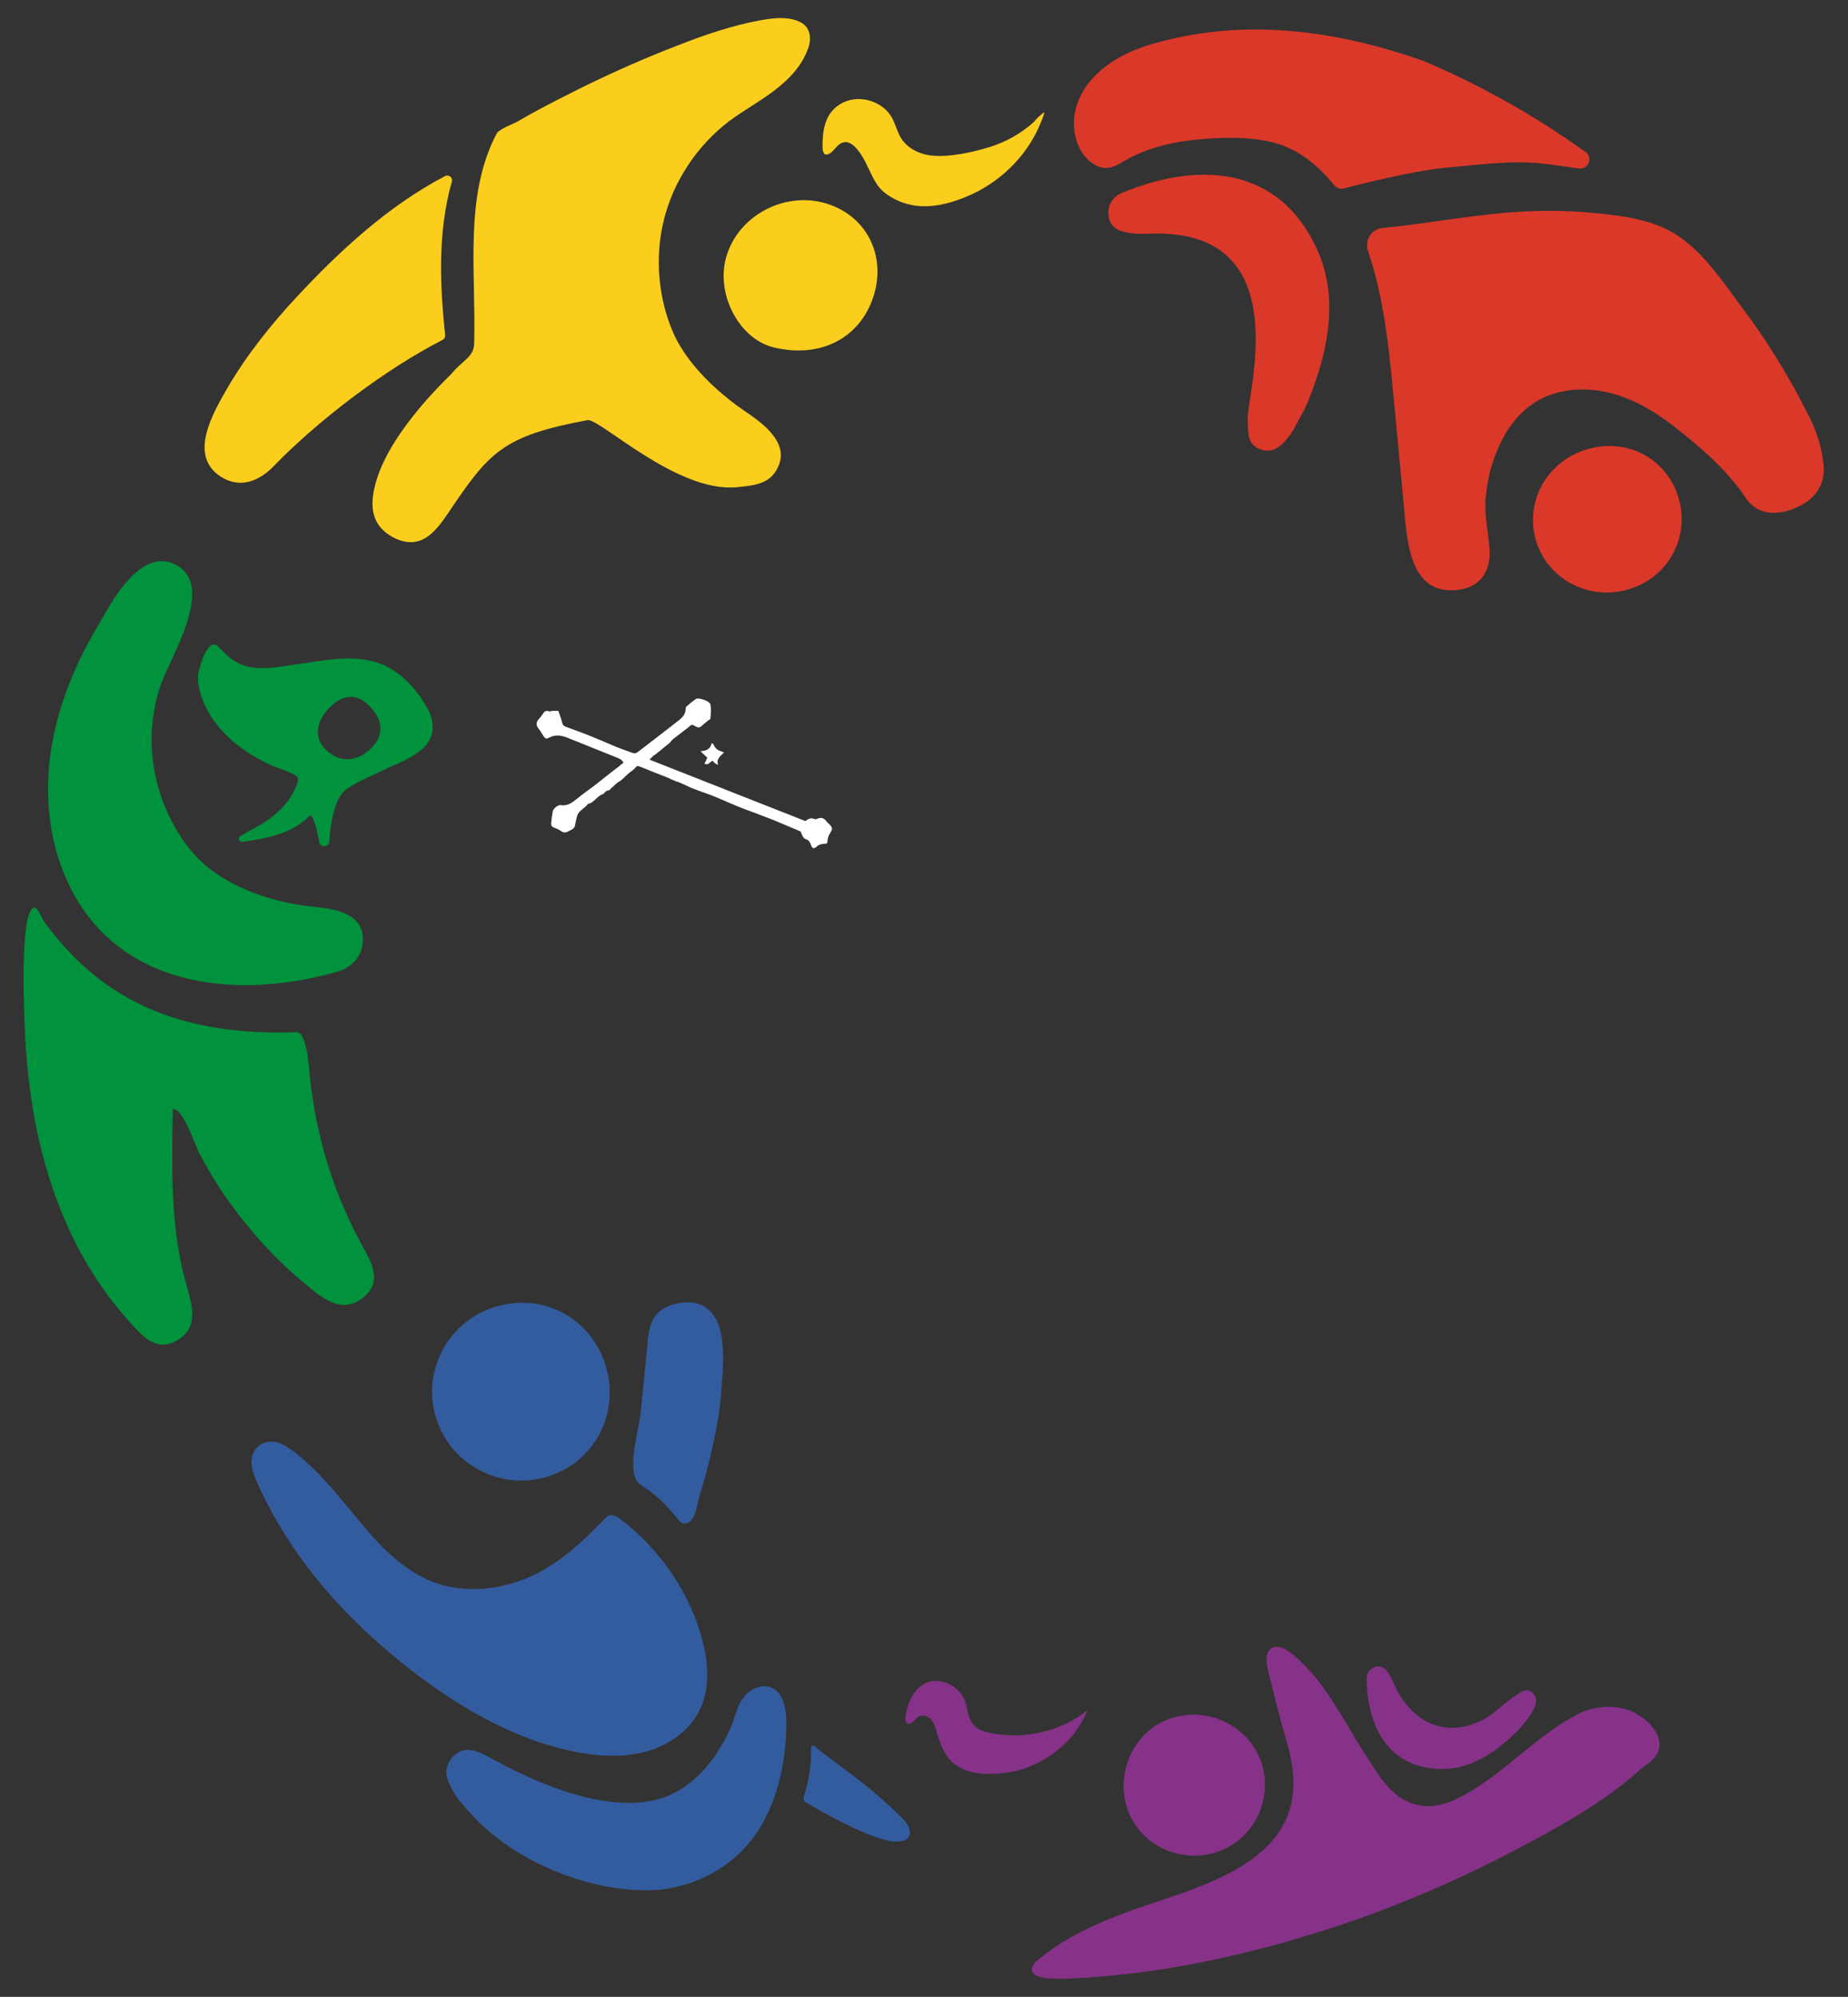 <svg xmlns="http://www.w3.org/2000/svg" xmlns:xlink="http://www.w3.org/1999/xlink" id="Capa_1" x="0px" y="0px" viewBox="0 0 463 500" style="enable-background:new 0 0 463 500;" xml:space="preserve"><rect x="0" y="0" width="463" height="500" fill="#333333" stroke="none"/> <style type="text/css"> .st0{fill:#FFFFFF;} .st1{fill:#DA3829;} .st2{fill:#335C9E;} .st3{fill:#853288;} .st4{fill:#00923C;} .st5{fill:#FBCE1E;} </style> <path class="st0" d="M162.7,190.2c13.2,5.2,26.2,10.3,39.1,15.4c0.7-0.6,1.4-0.9,2.3-0.5c0.2,0.1,0.5,0,0.7-0.1 c0.9-0.4,1.6-0.2,2.2,0.6c0.1,0.2,0.3,0.3,0.5,0.5c1.2,1.2,1.2,1.4,0.3,2.8c-0.2,0.3-0.3,0.7-0.4,1.1c-0.1,0.3-0.1,0.6-0.1,0.9 c0,0.1-0.1,0.1-0.2,0.3c-0.2,0-0.4,0.1-0.6,0.1c-0.7,0-1.4,0.2-1.9,0.7c-0.7,0.6-1.1,0.5-1.4-0.4c-0.3-0.7-0.5-1.3-1.4-1.5 c-0.3-0.1-0.5-0.4-0.7-0.7c-0.2-0.4-0.4-0.8-0.5-1.2c-2.3-1-4.6-1.9-6.9-2.9c-2.5-1-5-1.9-7.4-2.8c-2.3-0.9-4.6-1.9-6.9-2.9 c-1.9-0.8-3.9-1.4-5.9-2.2c-1-0.4-1.9-0.9-2.9-1.3c-0.4-0.2-0.7-0.3-1.1-0.4c-0.4-0.2-0.8-0.3-1.2-0.5c-0.3-0.1-0.5-0.3-0.8-0.4 c-1.5-0.6-3.1-1.2-4.6-1.8c-0.8-0.3-1.6-0.7-2.5-1c-0.4-0.2-0.8-0.3-1.1,0.1c-0.6,0.8-1.5,1.2-2.2,1.9c-0.5,0.5-1,1-1.5,1.4 c-0.5,0.3-1,0.6-1.4,1c-0.3,0.3-0.6,0.6-1,0.9c-0.2,0.2-0.5,0.6-0.7,0.6c-0.8,0-1.1,0.9-1.6,1c-1.4,0.5-2,2.1-3.6,2.4 c-0.7,1.1-2.3,1.6-2.7,3c-0.2,0.7-0.4,1.5-0.5,2.2c-0.1,1.1-1.1,1.3-1.8,1.7c-0.6,0.4-1.2,0.3-1.9-0.2c-0.4-0.3-0.9-0.5-1.4-0.7 c-0.7-0.2-1-0.6-0.9-1.3c0.1-1,0.2-1.9,0.4-2.9c0.2-0.7,1.3-1.6,2-1.5c1.8,0.3,2.9-0.7,4.2-1.7c1.3-1.1,2.8-2.1,4.1-3.1 c1.4-1.1,2.8-2.2,4.2-3.3c0.7-0.6,1.5-1.1,2.2-1.7c0.3-0.3,0.7-0.6,1-0.8c-0.3-0.7-0.9-1-1.4-1.2c-4.2-1.7-8.5-3.4-12.7-5.1 c-1.5-0.6-3-0.8-4.5,0c-0.8,0.4-1,0.3-1.5-0.5c-0.4-0.7-0.9-1.4-1.4-2.1c-0.4-0.6-0.3-1.3,0.1-1.8c0.4-0.5,0.8-0.9,1.1-1.4 c0.4-0.6,0.7-1.1,1.6-0.8c0.2,0.1,0.5,0,0.8-0.1c0.5,0,1,0,1.6,0c0.3,1,0.7,1.9,0.9,2.8c0.1,0.6,0.4,1,1,1.2 c2.2,0.8,4.4,1.6,6.6,2.5c1.7,0.7,3.4,1.4,5,2.1c1.6,0.7,3.3,1.3,5,1.9c0.5,0.2,0.9,0.2,1.4-0.2c1.4-1.1,2.9-2.2,4.3-3.3 c2.1-1.6,4.1-3.2,6.2-4.8c0.8-0.7,1.4-1.4,1.5-2.6c0-0.3,0-0.6,0.2-0.7c0.8-0.7,1.5-1.3,2.4-1.9c0.7-0.4,3.5,0.6,3.6,1.4 c0.2,1.1,0.1,2.3,0,3.5c0,0.2-0.4,0.4-0.7,0.6c-0.4,0.4-0.9,0.7-1.3,1.1c-0.6,0.6-1,0.7-1.7,0.3c-1-0.6-1-0.5-1.8,0.2 c-1.3,1-2.6,2-3.9,3c-0.3,0.2-0.5,0.6-0.8,0.9c-1.2,1-2.5,2-3.7,3C163.6,189.2,163.3,189.7,162.7,190.2z"></path> <path class="st0" d="M176.5,191.2c0.3-0.5,0.5-1,0.7-1.5c-0.5-0.5-1-0.9-1.7-1.6c1.6-0.1,2.5-0.6,2.8-2c0.1,0,0.2,0.1,0.3,0.1 c0.3,0.5,0.6,1.1,1,1.4c0.5,0.4,1.1,0.5,1.8,0.8c-0.8,0.9-2,1.5-1.5,3.1c-0.1,0-0.2,0-0.3-0.1c-0.2-0.1-0.4-0.3-0.6-0.4 c-0.1-0.1-0.3-0.3-0.4-0.5C177.8,190.7,177.5,191.8,176.5,191.2z"></path> <path class="st1" d="M323.9,107.9c-2.6,3.8-4.8,5.8-8.1,4.6c-3.5-1.2-3-4.3-3.2-7.3c-0.5-5.8,13.1-47.9-24.2-46.7 c-1.9,0.1-3.8,0.1-5.6-0.2c-2.3-0.4-4.5-1.2-5-3.9c-0.6-2.9,1.1-5.2,3.3-6.1c17.8-7.4,37.8-7.4,48,12.3c6.7,12.9,3.9,26.7-1.3,39.7 C326.5,103.4,324.7,106.3,323.9,107.9z"></path> <path class="st1" d="M452.8,103.4c-4.7-9.3-10.2-18.3-16.5-26.6c-4.5-6.1-9.4-13.4-15.8-17.7c-5.2-3.5-11.5-4.7-17.6-5.4 c-6.6-0.8-13.1-1.1-19.8-0.8c-12.4,0.5-24.5,3-36.8,4.2c-2.7,0.3-4.4,3-3.6,5.6c4.4,12.9,5.5,26.9,6.8,40.4 c0.7,7.8,1.5,15.6,2.2,23.3c0.8,8.4,1.2,22,12.6,21.4c6.1-0.3,9.3-4.3,8.9-10.3c-0.3-4.3-1.3-8.2-1-12.5c0.3-4.2,1.3-8.4,2.9-12.2 c1.8-4.4,4.6-8.6,8.5-11.4c5.3-3.8,12.2-4.6,18.5-3.3c6.3,1.3,12.1,4.6,17.2,8.6c6.6,5.1,13.5,11.1,18.1,18c3,4.5,8.2,4.5,13.1,2.2 c5.1-2.4,7.2-6.6,6.2-11.8C456.2,111,454.7,107,452.8,103.4z"></path> <path class="st1" d="M361.2,42.1c20.9-2.1,21.2-1.8,34.4,0.1c2.3,0.3,3.6-2.7,1.7-4.1C384.6,29,371.1,21.4,357,15.4 c-0.1,0-0.1-0.1-0.2-0.1c-21.1-7.4-43.1-10.7-65.1-5.1c-4.5,1.1-8.9,2.6-12.8,5.1s-7.3,6-8.9,10.4c-1.6,4.3-1.2,9.5,1.6,13.2 c1.5,1.9,3.8,3.5,6.2,3.1c1.4-0.2,2.7-1,3.9-1.7c6.8-4,14.9-5.3,22.8-5.7c4.9-0.2,9.9-0.1,14.6,1.1c6.4,1.7,11.1,5.7,15.2,10.7 c0.6,0.7,1.5,1,2.4,0.8C341,46,354.4,42.8,361.2,42.1z"></path> <path class="st2" d="M151.5,341.2c-4-11.7-16.1-17.7-27.9-13.8c-11.9,3.9-18.2,16.7-14.1,28.4c4.1,11.7,17,17.8,28.7,13.6 C149.7,365.3,155.5,352.9,151.5,341.2z"></path> <path class="st2" d="M170.3,380.9c0.2,0.2,0.4,0.4,0.7,0.5c0.8,0.3,1.7-0.1,2.2-0.7c1.2-1.5,1.5-4.1,2-5.9c1.3-4.3,2.5-8.6,3.4-13 c1.1-4.8,1.9-9.6,2.2-14.4c0.3-4.5,0.8-10-0.4-14.5c-0.7-2.6-2.3-5.1-4.8-6.2c-1.7-0.7-3.7-0.7-5.6-0.4c-2,0.4-4.1,1.2-5.4,2.7 c-1.8,2-2.2,4.9-2.4,7.7c-0.5,5.4-1.1,10.9-1.6,16.3c-0.5,4.9-2.3,10-1.9,14.9c0.1,1.1,0.3,2.2,1,3.1c0.5,0.7,1.3,1.2,2,1.6 c3.2,2.1,5.8,4.9,8.2,7.9C170,380.6,170.1,380.7,170.3,380.9z"></path> <path class="st2" d="M151.9,379.9c-0.2,0.2-0.4,0.4-0.6,0.6c-5.9,6.1-11.9,11.7-19.9,14.9c-7.4,2.9-15.8,3.5-23.2,0.6 c-6.7-2.7-12.1-7.9-16.8-13.5c-5.6-6.6-10.8-13.6-17.6-18.9c-1.3-1-2.7-1.9-4.2-2.4c-3.6-1-6.7,1.4-6.6,5.1c0.1,1.7,0.7,3.3,1.4,4.9 c6.3,14.1,15.8,26.6,27,37.1c14.8,13.8,34.2,27.3,54.6,30.7c5.5,0.9,11.2,1,16.5-0.6s10.2-5.1,12.7-10c2.2-4.4,2.4-9.6,1.5-14.4 c-2.5-13.2-10.4-25.3-21.1-33.5c-0.9-0.7-2.1-1.4-3.2-1C152.3,379.6,152.1,379.7,151.9,379.9z"></path> <path class="st2" d="M226.3,455.5c-3.2-3.2-6.5-6.1-10-8.9c-4-3.2-8.3-6.1-12.3-9.4c-0.3-0.3-0.8,0-0.8,0.4 c0.1,4.1-0.5,8.2-1.8,12.2c-0.2,0.6,0,1.2,0.5,1.5c3.2,1.9,14.9,8.7,21.2,9.7c1.5,0.2,3.9,0.3,4.6-1.1 C228.5,458.4,227.2,456.4,226.3,455.5z"></path> <path class="st3" d="M302.9,429.8c9.6,2.1,15.6,11.2,13.6,20.8c-2,9.6-11.2,15.6-20.8,13.7c-9.9-2-15.9-11.2-13.7-21.1 C284.2,433.5,293.2,427.8,302.9,429.8z"></path> <path class="st4" d="M74.9,258.6c0.5,0.3,0.7,0.8,1,1.3c1.2,2.7,1.4,6.2,1.7,9.4c1.6,15.4,6,29.8,13.6,43.4 c2.3,4.2,4.5,8.7-0.6,12.5c-5.2,3.8-9.9-0.2-14-3.6c-7.3-6-13.8-13.1-19.3-20.8c-2.8-3.9-5.3-8.1-7.5-12.3c-0.9-1.7-4-11.2-6.5-10.8 c-0.3,14.4-0.6,29.1,3.1,43c1.4,5.1,3.9,11.3-1.8,14.8c-5.4,3.3-9-1-12.3-4.7c-3.9-4.3-7.3-9-10.3-14c-5.9-9.9-9.9-20.9-12.4-32.1 c-2.2-9.9-3.2-20-3.5-30.1c-0.1-2.8-1.1-27.9,2.7-27.3c0.7,0.1,2,3.2,2.5,3.8c15.3,20.9,35.8,28,61.6,27.4 C73.5,258.5,74.3,258.3,74.9,258.6z"></path> <path class="st4" d="M30.8,146.8c3.5-4.4,8-7.9,13-5.5c10.7,5.2-1.4,23.6-3.7,30.7c-2.7,8.1-2.8,17.1-0.4,25.3 c2.2,7.6,6.8,15.8,13.3,20.6c6.5,4.8,14.7,7.6,22.7,8.8c2.8,0.4,5.6,0.5,8.3,1.2c3.4,0.9,6.6,2.6,6.9,6.7c0.3,4.4-2.5,7.5-6,8.6 c-24.5,7.1-53.8,4.7-66.9-20.2c-5.5-10.5-7-22.9-5.3-34.6c1.7-11.7,6.4-22.9,12.6-33C26.6,153,28.5,149.7,30.8,146.8z"></path> <path class="st2" d="M114.8,450.5c-2.9-4.2-4.1-7.3-1.6-10.3c2.6-3.1,5.9-2.1,8.8-0.5c5.5,3,30.7,17.3,46.6,9.4 c4.2-2.1,7.8-5.5,10.5-9.4c1.5-2.2,2.8-4.5,3.9-6.9c1.1-2.6,1.6-5.6,3.4-7.9c1.6-2.1,4.5-3.3,6.9-2.3c3,1.3,3.7,5.3,3.7,8.6 c0,9.1-1.8,18.5-6.5,26.3c-5.6,9.2-14.7,14.4-25.2,15.7c-14.9,1.1-32.6-5.3-44.1-15.8C118.4,454.9,116.1,452,114.8,450.5z"></path> <path class="st3" d="M359,452.2c-1,0.1-2,0.1-3-0.1c-6.8-1-10.3-7.1-13.7-12.4c-5.8-8.9-10.5-19.3-19-25.9c-1.4-1-3.2-2-4.7-1.1 c-1.6,1-1.4,3.3-1,5.1c1.4,5.9,2.9,11.8,4.6,17.7c1.2,4.1,2.1,8.2,1.8,12.6c-1.3,20.2-27.1,25.2-42,30.8c-7.8,2.9-15.6,6.5-22,11.9 c-0.9,0.7-1.8,1.8-1.4,2.8c0.3,0.9,1.4,1.3,2.3,1.5c2.5,0.5,5.1,0.4,7.7,0.3c21-1,41.7-5.3,61.7-11.6c21.6-6.7,42.2-16.1,61.8-27.4 c4.5-2.6,8.9-5.4,13-8.5c1.9-1.4,3.7-2.9,5.5-4.5c1.5-1.4,3.6-2.4,4.6-4.3c0.3-0.5,0.4-1,0.5-1.5c0.6-4.4-4.3-8.3-8-9.5 c-4-1.3-8.7-0.8-12.4,1.1c-10.2,5.3-18,14.4-28,20C364.7,450.7,361.9,451.9,359,452.2z"></path> <path class="st3" d="M302.9,429.8c-9.7-2.1-18.7,3.7-20.9,13.3c-2.2,9.9,3.8,19.2,13.7,21.1c9.6,1.9,18.8-4.1,20.8-13.7 C318.6,441.1,312.5,431.9,302.9,429.8z"></path> <path class="st3" d="M383.5,429.3c1.4-2.3,1.9-3.9,0.6-5.3c-1.4-1.5-2.8-0.5-4.7,0.8c-3.6,2.4-5,4.4-8,5.9c-9.3,4.6-17.6,0.7-22-8.7 c-0.5-1-0.8-2-1.4-2.9c-0.7-1.1-1.7-2.1-3.2-1.8c-1.6,0.4-2.5,1.7-2.4,3.2c0.2,11.1,4.8,21.6,17.5,22.4c8.3,0.6,14.9-4.1,20.6-9.8 C381.8,431.7,382.9,430.1,383.5,429.3z"></path> <path class="st5" d="M113.2,45.5c0.3-1-0.7-1.9-1.7-1.4c-14.3,7.5-26.3,18.6-37.3,30.4c-6.4,6.9-12.4,14.4-17.2,22.6 c-3.6,6.3-10,17-1.6,22.3c4.7,3,9.5,1.1,13.1-2.6c11.1-11.5,28.1-24.4,42.4-31.7c0.5-0.3,0.7-0.8,0.6-1.4 C110.4,72.8,109.4,58.9,113.2,45.5z"></path> <path class="st5" d="M202.9,9.4c0-1.1-0.4-2.2-1.2-3c-0.8-0.8-1.8-1.2-2.9-1.5c-2.7-0.7-5.6-0.3-8.4,0.2c-7,1.3-13.8,3.6-20.4,6.2 c-8.1,3.1-16,6.6-23.8,10.4c-3.8,1.9-7.6,3.8-11.3,5.8c-1.7,0.9-3.3,1.8-5,2.8c-1.2,0.7-4.9,2-5.5,3.2c-8.2,15.7-5.1,34.4-5.6,52.4 c-0.1,3.6-2.5,3.9-5.8,7.8c-0.5,0.6-14.7,13.7-18.6,26.3c-1.7,5.5-2.1,11.3,4.2,14.6c6.7,3.4,10.4-1.3,13.6-6 c10.3-15.3,13.5-19.4,35-23.4c2.9-0.6,22.3,18.2,37.3,16.8c4-0.4,8.4-0.6,10.4-5c1.9-4-0.2-7.2-2.9-9.9c-2.2-2.1-4.8-3.7-7.3-5.5 c-6.5-4.8-13.2-11.4-16.3-18.9c-3.5-8.5-4.3-18.2-2.2-27.1c2.3-9.9,8.3-19,16.4-25.2c3.6-2.7,7.5-4.8,11.1-7.5 c3.6-2.7,6.9-6,8.5-10.1C202.7,11.7,203,10.5,202.9,9.4z"></path> <path class="st5" d="M181.8,64.9c2.6-10.3,13.8-16.8,24.3-14.2c10.2,2.6,15.7,12.1,13.1,22.3C216.2,84.3,206,89.9,193.9,87 C185.4,85,179.5,74.1,181.8,64.9z"></path> <path class="st5" d="M261.7,28.1c0,0-0.5,1.7-0.9,2.5c-3.1,7.8-9.4,14.3-17,17.9c-7.3,3.4-15.2,5-22.1-0.2 c-3.6-2.7-4.3-8.8-7.9-11.9c-0.6-0.5-1.4-0.9-2.1-0.8c-2.1,0.1-2.8,2.9-4.6,3.1c-0.4,0-0.6-0.1-0.7-0.4c-0.3-0.6-0.3-0.8-0.3-0.8 c-0.1-4.7,0.4-9.6,5.3-11.9c4.3-2,10-0.1,12.2,4.1c0.8,1.6,1.2,3.3,2.1,4.8c1.7,2.8,5,4.3,8.3,4.5c4.4,0.3,9.8-0.9,14-2.2 c4.2-1.3,8-3.5,11.2-6.4C259.4,29.9,261.1,28.4,261.7,28.1z"></path> <g> <g> <g> <path class="st4" d="M108.2,180.3c-0.2-1.2-0.7-2.3-1.3-3.3c-2.6-4.5-6.4-8.7-11.3-10.7c-6.6-2.6-14-1-21,0 c-7,1-13.1,2.5-18.1-2.6c0,0-2-1.9-2-1.9c-2.5-2.4-4.8,5.9-4.9,7.4c-0.1,2.4,0.6,4.8,1.6,7.1c3.2,7.1,9.6,12,16.5,15.2 c1.7,0.8,3.6,1.3,5.3,2.1c2.1,1,2,1.5,1,3.7c-1.4,3.4-4.3,6.3-7.3,8.3c-2.7,1.8-4.4,2.4-6.5,3.8c-0.7,0.4-0.3,1.5,0.5,1.4 c6.2-0.8,12.9-2.2,17-6.7c1.1,0.7,1.7,3.9,2.3,6.8c0.3,1.4,2.4,1.3,2.5-0.2c0.3-5,1.4-10.9,4.2-13c1.8-1.3,3.8-2.3,5.8-3.2 c2.8-1.3,5.5-2.6,8.3-3.8C104.8,188.6,109.4,186.2,108.2,180.3z M93.4,186.9c-3.4,3.8-7.9,4.3-11.5,1.1c-3-2.7-3-6.6,0-10.1 c3.3-3.8,7-4.5,10-1.7C95.1,179,96.9,183.1,93.4,186.9z"></path> </g> </g> </g> <path class="st3" d="M272.5,428.2c-1.4,3.3-3.4,6.4-6.1,8.8c-2.9,2.7-6.5,4.8-10.3,6c-3.1,1-6.9,1.3-10.2,1.1 c-2.8-0.2-5.6-1.2-7.6-3.1c-1.7-1.7-2.6-4-3.3-6.2c-0.3-1.1-0.6-2.3-1.1-3.3c-0.7-1.3-2-2.3-3.5-1.8c-1.1,0.4-1.5,1.9-2.8,1.9 c-0.3,0-0.5-0.2-0.6-0.4c-0.2-0.5-0.2-0.7-0.2-0.7c0.3-3.3,1.7-7.2,4.8-8.9c3.6-1.9,8.4,0.3,10,3.9c0.9,2.1,0.8,4.8,2.4,6.5 c1,1.1,2.5,1.6,4,1.9C256.5,435.7,265.8,433.6,272.5,428.2z"></path> <path class="st1" d="M420.3,123.9c-3.3-9.6-13.4-14.5-23.3-11.2c-10,3.3-15.3,13.8-11.9,23.5c3.4,9.6,14.2,14.6,24,11 C418.7,143.8,423.6,133.5,420.3,123.9z"></path> </svg>